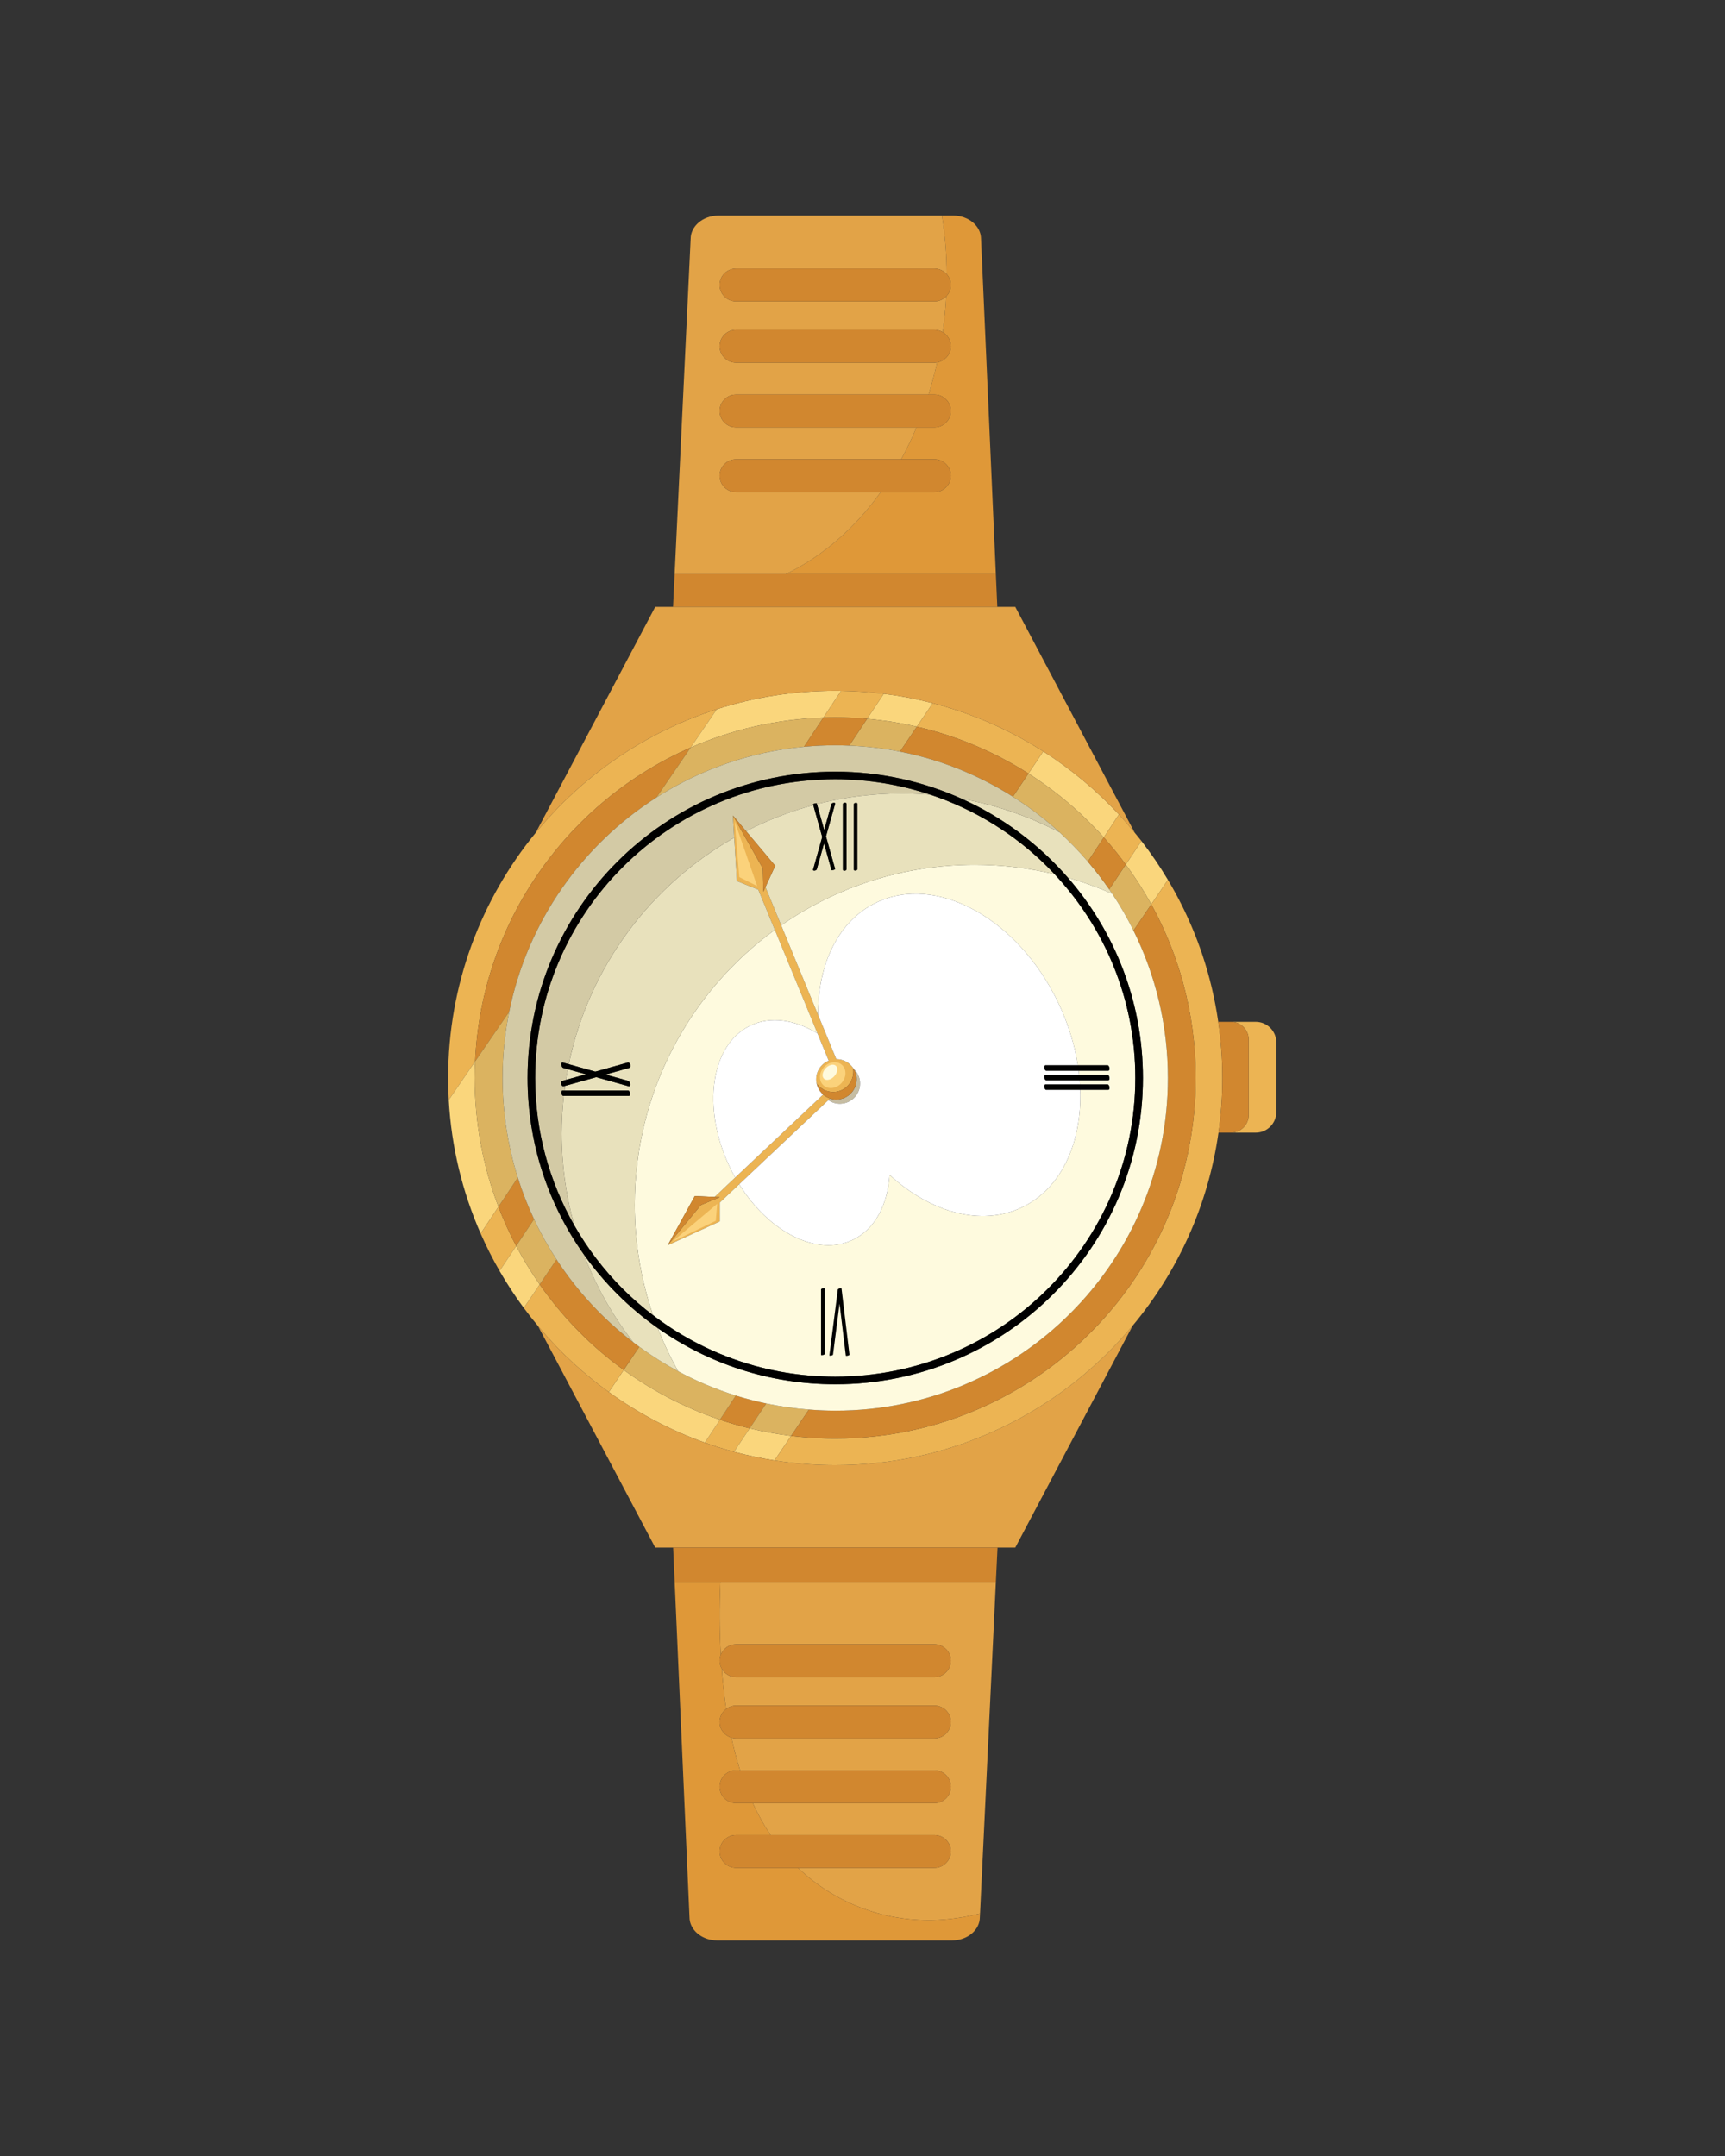 <?xml version="1.0" encoding="utf-8"?>
<!-- Generator: Adobe Illustrator 27.5.0, SVG Export Plug-In . SVG Version: 6.00 Build 0)  -->
<svg version="1.1" id="Capa_1" xmlns="http://www.w3.org/2000/svg" xmlns:xlink="http://www.w3.org/1999/xlink" x="0px" y="0px"
	 viewBox="0 0 1898 2372" style="enable-background:new 0 0 1898 2372;" xml:space="preserve">
<rect x="0" y="0" width="1898" height="2372" fill="#333333" stroke="none"/>
<path style="fill:#ECB453;" d="M522.778,1167.602c6.975-154.624,102.518-286.18,237.069-345.189
	c9.648-14.11,19.291-28.214,28.826-42.203c-78.897,25.324-147.716,73.072-199.082,135.689
	c-60.283,73.486-96.511,167.467-96.511,269.943c0,8.119,0.217,16.156,0.678,24.169c9.547-13.978,19.271-28.176,29.02-42.407
	C522.778,1167.604,522.778,1167.602,522.778,1167.602z"/>
<path style="fill:#ECB453;" d="M792.184,1561.779c-0.003-0.001-0.006-0.003-0.006-0.003l-16.646,25.242
	c10.508,3.747,21.208,7.116,32.098,10.047l17.222-25.812C813.762,1568.552,802.871,1565.393,792.184,1561.779z"/>
<path style="fill:#D1872F;" d="M560.289,1112.92c19.983-98.842,79.831-183.163,161.995-235.658
	c12.585-18.347,25.106-36.63,37.564-54.849c-134.551,59.01-230.095,190.566-237.069,345.189c0,0,0,0.002,0,0.002
	C535.155,1149.538,547.656,1131.314,560.289,1112.92z"/>
<path style="fill:#D1872F;" d="M792.175,1561.775c0,0,0.006,0.002,0.009,0.003c10.687,3.614,21.578,6.773,32.668,9.475
	l18.241-27.337c-11.337-2.392-22.492-5.274-33.415-8.689L792.175,1561.775z"/>
<path style="fill:#FAD67C;" d="M1131.606,850.92c30.777,19.558,58.672,43.258,82.879,70.296l0.002,0.002l16.642-25.242
	c-24.629-26.503-52.601-49.885-83.233-69.438c-5.369,8.052-10.858,16.24-16.3,24.375
	C1131.599,850.915,1131.602,850.917,1131.606,850.92z"/>
<path style="fill:#FAD67C;" d="M686.253,1507.036c-5.462,8.135-10.977,16.336-16.333,24.339
	c32.128,23.219,67.619,42.038,105.613,55.643l16.642-25.243C753.903,1548.867,718.261,1530.301,686.253,1507.036z"/>
<path style="fill:#FAD67C;" d="M522.348,1185.844c0-6.114,0.128-12.203,0.43-18.24c-9.749,14.231-19.473,28.428-29.02,42.407
	c2.906,52.029,15.154,101.59,35.112,146.995l19.554-29.436C531.572,1283.554,522.348,1235.772,522.348,1185.844z"/>
<path style="fill:#FAD67C;" d="M905.93,789.394l19.558-29.442c-2.146-0.027-4.317-0.055-6.463-0.055
	c-45.459,0-89.263,7.114-130.351,20.313c-9.535,13.989-19.178,28.093-28.826,42.203c0.015-0.007,0.028-0.013,0.044-0.02
	C804.813,802.684,854.133,791.063,905.93,789.394z"/>
<path style="fill:#FAD67C;" d="M1238.692,951.03c10.285,13.948,19.659,28.579,28.048,43.815c0.003,0.005,0.006,0.012,0.009,0.017
	l18.285-26.978c-8.825-14.852-18.575-29.083-29.11-42.687l-17.235,25.83L1238.692,951.03z"/>
<path style="fill:#FAD67C;" d="M824.852,1571.253l-17.222,25.812c14.555,3.939,29.409,7.117,44.536,9.479l18.283-26.976
	c-15.484-1.895-30.715-4.675-45.595-8.313L824.852,1571.253z"/>
<path style="fill:#FAD67C;" d="M954.099,790.682c18.623,1.642,36.891,4.573,54.681,8.691c0.001,0,0.003,0,0.003,0l17.48-25.845
	c-17.543-4.562-35.546-8.038-53.878-10.32l-18.291,27.472C954.096,790.682,954.097,790.682,954.099,790.682z"/>
<path style="fill:#DBB360;" d="M1131.606,850.92c-0.004-0.003-0.007-0.004-0.01-0.007c-5.679,8.488-11.352,16.969-17.105,25.539
	c18.311,11.593,35.561,24.703,51.479,39.265c10.981,10.045,21.291,20.797,30.981,32.101l17.536-26.6l-0.002-0.002
	C1190.278,894.178,1162.383,870.477,1131.606,850.92z"/>
<path style="fill:#DBB360;" d="M809.678,1535.227c-22.133-6.919-43.346-15.907-63.45-26.695
	c-14.936-8.015-29.227-17.061-42.831-26.998c-5.78,8.582-11.471,17.053-17.144,25.503c32.008,23.264,67.651,41.831,105.922,54.739
	L809.678,1535.227z"/>
<path style="fill:#DBB360;" d="M1238.692,951.03l-0.002-0.003l-18.21,27.292c1.119,1.621,2.238,3.241,3.331,4.881
	c8.626,12.949,16.426,26.487,23.375,40.527l19.563-28.864c-0.003-0.005-0.007-0.012-0.009-0.017
	C1258.351,979.609,1248.976,964.978,1238.692,951.03z"/>
<path style="fill:#DBB360;" d="M843.093,1543.916l-18.241,27.337l0.002,0.001c14.88,3.638,30.111,6.418,45.595,8.313l19.629-28.961
	C874.112,1549.356,858.418,1547.149,843.093,1543.916z"/>
<path style="fill:#DBB360;" d="M934.434,820.212c19.011,0.788,37.647,3.01,55.801,6.591l18.549-27.429c0,0-0.003,0-0.004,0
	c-17.791-4.118-36.058-7.049-54.681-8.691c0,0-0.003-0.001-0.005-0.001L934.434,820.212z"/>
<path style="fill:#ECB453;" d="M567.957,1370.629c-7.353-13.898-13.871-28.249-19.531-43.057c0,0-0.001-0.002-0.001-0.003
	l-19.554,29.436c6.193,14.122,13.144,27.835,20.803,41.115l18.293-27.475C567.963,1370.64,567.96,1370.634,567.957,1370.629z"/>
<path style="fill:#ECB453;" d="M649.201,1515.434c6.733,5.513,13.632,10.837,20.719,15.941c5.355-8.003,10.871-16.204,16.333-24.339
	c-0.006-0.004-0.012-0.008-0.018-0.013c-35.804-25.951-67.06-57.762-92.428-94.021l-0.001-0.001l-17.466,25.826
	c5.006,6.779,10.241,13.381,15.635,19.847c6.753,8.093,13.772,15.958,21.108,23.521
	C624.461,1493.956,636.518,1505.035,649.201,1515.434z"/>
<path style="fill:#D1872F;" d="M587.586,1341.176c-6.915-14.728-12.921-29.965-17.852-45.686l-21.31,32.079
	c0.001,0.001,0.001,0.002,0.001,0.002c5.66,14.809,12.178,29.16,19.531,43.058c0.003,0.006,0.006,0.011,0.009,0.017
	L587.586,1341.176z"/>
<path style="fill:#D1872F;" d="M703.397,1481.534c-2.212-1.615-4.403-3.254-6.577-4.917c-33.059-25.301-61.649-56.106-84.457-91.054
	l-18.557,27.439l0.001,0.001c25.367,36.259,56.623,68.071,92.428,94.021c0.006,0.004,0.012,0.008,0.018,0.013
	C691.925,1498.587,697.617,1490.116,703.397,1481.534z"/>
<path style="fill:#FAD67C;" d="M567.966,1370.646l-18.293,27.475c8.119,14.095,17.028,27.699,26.666,40.707l17.466-25.826
	C584.335,1399.463,575.696,1385.344,567.966,1370.646z"/>
<path style="fill:#DBB360;" d="M722.284,877.262c47.724-30.49,102.946-50.241,162.33-55.78l21.316-32.087
	c-51.797,1.668-101.116,13.289-146.039,32.998c-0.015,0.007-0.029,0.013-0.044,0.02C747.39,840.632,734.868,858.914,722.284,877.262
	z"/>
<path style="fill:#DBB360;" d="M612.363,1385.563c-9.238-14.153-17.536-28.967-24.777-44.386l-19.62,29.469
	c7.73,14.699,16.368,28.817,25.84,42.356L612.363,1385.563z"/>
<path style="fill:#E8E1BC;" d="M1165.97,915.716c-33.251-17.49-69.432-30.147-107.646-36.975
	c45.057,20.283,84.833,50.075,116.779,86.84c16.745,4.767,33.007,10.667,48.707,17.618c-1.093-1.64-2.212-3.259-3.331-4.881
	c-7.306-10.593-15.176-20.757-23.529-30.501C1187.261,936.514,1176.951,925.761,1165.97,915.716z"/>
<path style="fill:#C6BDA3;" d="M941.296,1180.204c0.754,2.236,1.165,4.63,1.165,7.119c0,11.872-9.312,21.571-21.029,22.192
	l-1.195,0.03l-1.471-0.046c-0.681-0.046-1.354-0.12-2.018-0.226c-0.787-0.123-1.564-0.289-2.323-0.496
	c-0.373-0.1-0.737-0.225-1.103-0.344l-1.91,1.802c1.584,1.101,3.305,2.02,5.154,2.682c0.547,0.194,1.106,0.37,1.675,0.523
	c0.76,0.207,1.533,0.37,2.323,0.495c0.661,0.107,1.334,0.18,2.018,0.224l1.47,0.049l1.193-0.03
	c11.717-0.621,21.029-10.323,21.029-22.192c0-2.49-0.408-4.884-1.166-7.12c-0.319-0.948-0.702-1.871-1.141-2.756
	c-0.256-0.509-0.529-1.011-0.82-1.498c-0.46-0.774-0.969-1.517-1.52-2.225c-0.406-0.528-0.839-1.038-1.294-1.526
	c-0.274-0.296-0.639-0.494-0.929-0.774c0.264,0.445,0.516,0.897,0.746,1.363C940.59,1178.335,940.974,1179.256,941.296,1180.204z"/>
<path style="fill:#ECB453;" d="M938.492,1174.719c-0.228-0.33-0.432-0.677-0.678-0.995c-0.408-0.528-0.841-1.035-1.294-1.525
	c-1.286-1.383-2.745-2.601-4.344-3.622l-1.221-0.725c-0.839-0.463-1.707-0.874-2.609-1.225c-0.814-0.319-1.656-0.594-2.517-0.814
	c-0.915-0.24-1.855-0.42-2.811-0.539c-0.804-0.101-1.618-0.158-2.446-0.169l-0.338-0.005c-0.027,0-0.052,0.006-0.079,0.006
	l-20.065-48.715l-40.558-98.467l-17.324-42.06l-2.312,5.061l-0.577-25.632l-32.893-58.187l1.472,24.33l2.891,47.777l23.532,9.472
	l18.212,44.214l46.91,113.89l12.372,30.036c-8.083,3.324-13.804,11.214-13.804,20.498l0.035,1.261
	c0.06,1.08,0.253,2.121,0.462,3.154l0.32,0.487c0.588,0.795,1.228,1.553,1.917,2.264c0.594,0.613,1.223,1.19,1.885,1.735
	l1.081,0.831c1.675,1.211,3.527,2.192,5.51,2.903c0.548,0.196,1.106,0.37,1.675,0.523c0.76,0.207,1.533,0.373,2.323,0.496
	c0.662,0.106,1.335,0.182,2.019,0.226l1.47,0.046l1.193-0.03c11.717-0.621,21.029-10.32,21.029-22.192
	C938.934,1177.55,938.767,1176.116,938.492,1174.719z"/>
<path style="fill:#ECB453;" d="M912.75,1208.254c-1.98-0.711-3.832-1.692-5.51-2.903l-1.081-0.831
	c-0.156-0.129-0.293-0.278-0.446-0.412l-0.151,0.143l-96.637,91.145l-22.626,21.34l5.68,0.254l-20.686,8.566l-36.594,44.301
	l57.294-26.25l-0.008-20.732l21.32-20.109l98.108-92.532l1.91-1.802C913.132,1208.371,912.938,1208.321,912.75,1208.254z"/>
<path style="fill:#D1872F;" d="M941.296,1180.204c-0.322-0.948-0.706-1.869-1.144-2.754c-0.23-0.466-0.482-0.917-0.746-1.363
	c-0.026-0.044-0.047-0.092-0.074-0.135l-0.847-1.307c0.005,0.024,0.003,0.05,0.008,0.074c0.274,1.397,0.442,2.83,0.442,4.308
	c0,11.872-9.312,21.571-21.029,22.192l-1.193,0.03l-1.47-0.046c-0.684-0.044-1.357-0.12-2.019-0.226
	c-0.79-0.123-1.563-0.289-2.323-0.496c-0.569-0.152-1.127-0.327-1.675-0.523c-1.982-0.711-3.835-1.692-5.51-2.903l-1.081-0.831
	c-0.662-0.544-1.291-1.122-1.885-1.735c-0.689-0.711-1.329-1.468-1.917-2.264l-0.32-0.487l0.025,0.175
	c0.315,1.503,0.741,2.967,1.343,4.34c0.325,0.735,0.687,1.452,1.087,2.144c0.422,0.735,0.888,1.446,1.392,2.124
	c0.588,0.795,1.228,1.553,1.917,2.264c0.257,0.266,0.546,0.5,0.817,0.754c0.204,0.191,0.407,0.385,0.618,0.569
	c0.153,0.133,0.29,0.282,0.446,0.412l1.081,0.831c1.678,1.211,3.53,2.192,5.51,2.903c0.188,0.067,0.383,0.117,0.572,0.179
	c0.367,0.119,0.73,0.244,1.103,0.344c0.76,0.207,1.536,0.373,2.323,0.496c0.664,0.106,1.337,0.18,2.018,0.226l1.471,0.046
	l1.195-0.03c11.717-0.621,21.029-10.32,21.029-22.192C942.461,1184.834,942.05,1182.44,941.296,1180.204z"/>
<g>
	<path style="fill:#E2A347;" d="M1095.758,1740.133H792.693c-1.199,27.072-1.063,53.905,0.418,80.068
		c2.67-6.637,9.155-11.365,16.719-11.365h218.369c9.922,0,18.038,8.116,18.038,18.038c0,9.922-8.116,18.038-18.038,18.038H809.831
		c-6.697,0-12.502-3.74-15.614-9.195c0.196,2.54,0.324,5.118,0.544,7.642c1.06,12.109,2.451,24.344,4.269,36.581
		c3.023-2.286,6.74-3.696,10.8-3.696h218.369c9.922,0,18.038,8.116,18.038,18.038s-8.116,18.038-18.038,18.038H809.831
		c-1.759,0-3.428-0.334-5.038-0.809c2.629,12.131,5.783,24.146,9.543,35.941h213.864c9.922,0,18.038,8.116,18.038,18.038
		s-8.116,18.038-18.038,18.038H828.263c5.622,12.19,12.086,23.955,19.553,35.129h180.383c9.922,0,18.038,8.119,18.038,18.041
		c0,9.92-8.116,18.038-18.038,18.038H878.014c39.561,37.808,92.589,58.738,148.532,57.525c16.63-0.359,34.181-2.854,51.781-7.272
		L1095.758,1740.133z"/>
	<path style="fill:#E2A347;" d="M941.917,1611.187c-7.577,0.408-15.206,0.599-22.892,0.599c-9.478,0-18.874-0.3-28.189-0.923
		c-13.062-0.844-25.961-2.282-38.669-4.319c-15.127-2.362-29.981-5.54-44.536-9.479c-10.889-2.931-21.59-6.3-32.098-10.047
		c-37.994-13.604-73.485-32.424-105.613-55.643c-7.087-5.104-13.985-10.428-20.719-15.941
		c-12.684-10.399-24.741-21.478-36.117-33.239c-7.337-7.563-14.356-15.428-21.108-23.521l128.971,243.775H1117.1l129.141-244.092
		C1172.667,1546.603,1064.165,1604.713,941.917,1611.187z"/>
</g>
<path style="fill:#ECB453;" d="M1340.432,1124.068c-3.736-25.693-9.678-50.671-17.785-74.659
	c-6.139-18.196-13.498-35.848-21.917-52.818c-4.886-9.805-10.102-19.365-15.696-28.707l-18.285,26.978
	c5.403,9.824,10.403,19.901,14.973,30.204c7.934,17.839,14.58,36.384,19.836,55.487c9.197,33.53,14.124,68.831,14.124,105.291
	c0,204.214-154.311,372.372-352.688,394.253c-14.427,1.594-29.11,2.402-43.967,2.402c-3.083,0-6.139-0.025-9.198-0.101
	c-13.291-0.305-26.429-1.263-39.367-2.83c-0.004,0-0.009-0.001-0.009-0.001l-18.288,26.976c12.708,2.037,25.607,3.475,38.669,4.319
	c9.315,0.624,18.711,0.923,28.189,0.923c7.686,0,15.315-0.191,22.892-0.599c122.248-6.474,230.75-64.584,304.324-152.83
	c49.456-59.318,83.122-132.228,94.455-212.359c2.781-19.659,4.273-39.731,4.273-60.156
	C1344.969,1164.853,1343.365,1144.245,1340.432,1124.068z"/>
<path style="fill:#ECB453;" d="M1131.595,850.913c5.442-8.135,10.931-16.323,16.3-24.375c-7.659-4.889-15.451-9.505-23.436-13.904
	c-16.048-8.854-32.722-16.728-49.968-23.464c-15.641-6.136-31.746-11.379-48.229-15.641l-17.479,25.845
	C1053.021,809.606,1094.406,827.241,1131.595,850.913z"/>
<path style="fill:#ECB453;" d="M905.941,789.394c4.344-0.152,8.716-0.229,13.087-0.229c11.824,0,23.524,0.506,35.067,1.517
	l18.291-27.472c-15.397-1.928-31.038-3.042-46.897-3.258l-19.558,29.442C905.933,789.394,905.936,789.394,905.941,789.394z"/>
<path style="fill:#D1872F;" d="M1285.034,1185.836c0,202.145-163.87,366.015-366.015,366.015c-9.752,0-19.381-0.496-28.941-1.245
	l-19.629,28.961c0,0,0.01,0.001,0.013,0.002c12.937,1.566,26.076,2.525,39.367,2.83c3.059,0.076,6.115,0.101,9.198,0.101
	c14.857,0,29.54-0.809,43.967-2.402c198.378-21.881,352.688-190.038,352.688-394.253c0-36.46-4.927-71.761-14.124-105.291
	c-5.257-19.103-11.902-37.648-19.836-55.487c-4.57-10.303-9.57-20.38-14.973-30.204l-19.563,28.864
	C1271.375,1072.598,1285.034,1127.611,1285.034,1185.836z"/>
<path style="fill:#D1872F;" d="M934.434,820.212l19.66-29.53c-11.544-1.011-23.243-1.517-35.067-1.517
	c-4.371,0-8.743,0.076-13.087,0.229c0,0-0.008,0.001-0.011,0.001l-21.316,32.087c11.333-1.057,22.797-1.66,34.406-1.66
	C924.189,819.822,929.315,819.999,934.434,820.212z"/>
<path style="fill:#D1872F;" d="M990.236,826.802c44.929,8.863,86.866,25.976,124.255,49.649c5.752-8.57,11.426-17.051,17.105-25.539
	c-37.19-23.672-78.574-41.307-122.811-51.539L990.236,826.802z"/>
<path style="fill:#DBB360;" d="M569.735,1295.49c-10.858-34.621-16.73-71.45-16.73-109.654c0-24.971,2.521-49.35,7.285-72.916
	c-12.633,18.394-25.134,36.618-37.511,54.684c-0.302,6.037-0.43,12.126-0.43,18.24c0,49.928,9.224,97.71,26.077,141.725
	L569.735,1295.49z"/>
<path style="fill:#FEFADE;" d="M1160.343,961.686c-28.156-6.777-57.546-10.386-87.781-10.386
	c-79.178,0-152.56,24.659-213.027,66.623l40.558,98.467c-0.297-55.808,22.245-103.533,64.209-123.575
	c66.3-31.664,155.901,17.739,200.126,110.344c10.89,22.804,17.996,46.098,21.557,68.735h32.713c1.953,0,3.086,5.916,0.654,5.916
	h-32.538c0.204,1.555,0.414,3.11,0.583,4.657h31.301c1.953,0,3.086,5.916,0.654,5.916h-31.396c0.127,1.539,0.223,3.07,0.317,4.6
	h30.426c1.953,0,3.086,5.915,0.654,5.915h-30.774c1.914,58.245-20.735,108.548-64.121,129.267
	c-44.987,21.484-100.685,5.615-145.67-35.715c-2.125,32.861-16.061,59.805-40.487,71.47c-39.228,18.735-92.1-8.299-124.996-61.154
	l-21.32,20.109l0.008,20.732l-57.294,26.25l29.76-54.096l21.839,0.974l22.626-21.34c-2.108-3.752-4.121-7.614-6.019-11.59
	c-31.095-65.108-20.89-134.801,22.794-155.661c22.238-10.621,48.862-6.514,73.749,8.644l-46.91-113.89
	c-93.394,68.033-154.141,178.178-154.141,302.567c0,42.525,7.149,83.365,20.224,121.453c55.578,42.322,125.003,67.513,200.4,67.515
	c91.193-0.003,173.712-36.779,233.472-96.251c59.753-59.48,96.695-141.6,96.698-232.347
	C1249.186,1099.161,1215.431,1020.41,1160.343,961.686z"/>
<path style="fill:#E8E1BC;" d="M852.537,1022.899l-18.212-44.214l-23.532-9.472l-2.891-47.777
	c-92.117,52.247-159.918,142.368-182.08,249.266c0.773,0.217,1.546,0.433,2.319,0.65c8.958,2.511,17.917,5.022,26.875,7.533
	c11.902-3.336,23.804-6.673,35.707-10.009c2.691-0.755,4.273,5.148,1.583,5.902c-2.971,0.833-5.943,1.664-8.915,2.498
	c-5.686,1.594-11.372,3.187-17.058,4.781c8.299,2.327,16.599,4.653,24.899,6.98c2.345,0.656,3.094,6.656,0.564,5.948l-8.915-2.5
	c-8.958-2.51-17.917-5.022-26.875-7.532c-11.42,3.201-22.84,6.402-34.261,9.603c-0.238,1.695-0.433,3.402-0.648,5.104h70.072
	c2.059,0,3.255,5.915,0.689,5.915h-71.513c-1.503,13.621-2.339,27.443-2.339,41.464c0,34.992,4.89,68.822,13.879,100.94
	c14.717,25.756,32.754,49.392,53.663,70.205c10.351,10.301,21.427,19.87,33.07,28.736c-13.075-38.089-20.224-78.929-20.224-121.453
	C698.395,1201.078,759.143,1090.932,852.537,1022.899z"/>
<path style="fill:#D3CAA5;" d="M642.477,1380.079c-38.998-54.907-61.99-121.88-61.991-194.243
	c0.005-186.118,151.58-336.965,338.534-336.965c49.676,0,96.805,10.738,139.305,29.87c38.214,6.828,74.395,19.485,107.646,36.975
	c-15.918-14.562-33.168-27.672-51.479-39.265c-37.389-23.673-79.326-40.787-124.255-49.649c-18.154-3.581-36.79-5.803-55.801-6.591
	c-5.119-0.213-10.245-0.39-15.415-0.39c-11.609,0-23.073,0.603-34.406,1.66c-59.384,5.539-114.606,25.29-162.33,55.78
	c-82.163,52.495-142.012,136.817-161.995,235.658c-4.764,23.566-7.285,47.945-7.285,72.916c0,38.204,5.872,75.033,16.73,109.654
	c4.931,15.721,10.937,30.958,17.852,45.686c7.241,15.42,15.538,30.233,24.777,44.386c22.807,34.948,51.398,65.753,84.457,91.054
	C674.193,1447.563,655.811,1415.071,642.477,1380.079z"/>
<path style="fill:#D3CAA5;" d="M919.019,857.238c-91.193,0.002-173.711,36.779-233.471,96.251
	c-59.753,59.48-96.694,141.6-96.697,232.347c0.002,58.994,15.692,114.291,43.034,162.142c-8.99-32.118-13.879-65.948-13.879-100.94
	c0-14.021,0.837-27.843,2.339-41.464c-0.165,0-0.329,0-0.493,0c-2.059,0-3.255-5.915-0.689-5.915c0.644,0,1.289,0,1.934,0
	c0.215-1.702,0.41-3.409,0.648-5.104c-0.482,0.135-0.964,0.27-1.446,0.406c-2.691,0.754-4.273-5.148-1.583-5.902
	c1.326-0.372,2.652-0.743,3.978-1.115c0.625-3.939,1.35-7.844,2.097-11.741c-1.667-0.468-3.335-0.935-5.002-1.402
	c-2.345-0.656-3.094-6.656-0.564-5.948c2.199,0.616,4.397,1.233,6.596,1.85c22.161-106.898,89.962-197.019,182.08-249.266
	l-1.472-24.33l14.528,17.271c23.322-12.028,48.045-21.698,73.901-28.645c-0.071-0.254-0.143-0.508-0.214-0.762
	c-0.221-0.787,3.819-1.877,4.042-1.084c0.067,0.238,0.133,0.476,0.2,0.714c29.822-7.653,61.078-11.729,93.287-11.729
	c10.674,0,21.229,0.499,31.677,1.376C990.904,863.273,955.683,857.238,919.019,857.238z"/>
<path style="fill:#FFFFFF;" d="M920.158,1165.105c0.027,0,0.052-0.006,0.079-0.006l0.338,0.005c0.828,0.011,1.642,0.068,2.446,0.169
	c0.956,0.12,1.895,0.3,2.811,0.539c0.861,0.22,1.702,0.496,2.517,0.814c0.901,0.351,1.77,0.762,2.609,1.225l1.221,0.725
	c1.599,1.021,3.058,2.239,4.344,3.622c0.452,0.49,0.885,0.997,1.294,1.525c0.246,0.318,0.45,0.665,0.678,0.995
	c-0.005-0.024-0.003-0.05-0.008-0.074l0.847,1.307c0.027,0.043,0.047,0.091,0.074,0.135c0.29,0.28,0.654,0.478,0.929,0.774
	c0.455,0.487,0.888,0.997,1.294,1.526c0.551,0.708,1.06,1.451,1.52,2.225c0.291,0.487,0.564,0.989,0.82,1.498
	c0.438,0.885,0.822,1.808,1.141,2.756c0.758,2.236,1.166,4.63,1.166,7.12c0,11.869-9.312,21.571-21.029,22.192l-1.193,0.03
	l-1.47-0.049c-0.684-0.044-1.357-0.117-2.018-0.224c-0.79-0.125-1.563-0.288-2.323-0.495c-0.569-0.153-1.128-0.33-1.675-0.523
	c-1.85-0.663-3.57-1.581-5.154-2.682l-98.108,92.532c32.896,52.855,85.768,79.889,124.996,61.154
	c24.426-11.666,38.362-38.609,40.487-71.47c44.986,41.33,100.683,57.199,145.67,35.715c43.387-20.719,66.035-71.022,64.121-129.267
	c-12.491,0-24.981,0-37.471,0c-1.953,0-3.086-5.915-0.654-5.915c2.863,0,5.725,0,8.59,0c9.743,0,19.486,0,29.229,0
	c-0.094-1.53-0.19-3.061-0.317-4.6c-12.283,0-24.566,0-36.849,0c-1.953,0-3.086-5.916-0.654-5.916c2.863,0,5.725,0,8.59,0
	c9.451,0,18.903,0,28.354,0c-0.169-1.547-0.38-3.102-0.583-4.657c-11.903,0-23.805,0-35.707,0c-1.953,0-3.086-5.916-0.654-5.916
	c2.863,0,5.725,0,8.59,0c8.981,0,17.96,0,26.941,0c-3.561-22.637-10.667-45.931-21.557-68.735
	c-44.226-92.605-133.826-142.008-200.126-110.344c-41.964,20.042-64.506,67.766-64.209,123.575L920.158,1165.105z"/>
<path style="fill:#ECB453;" d="M1381.743,1124.068h-27.279c10.693,0,19.444,8.751,19.444,19.443v83.039
	c0,10.696-8.751,19.447-19.444,19.447h27.279c12.398,0,22.543-10.146,22.543-22.543v-76.844
	C1404.286,1134.213,1394.141,1124.068,1381.743,1124.068z"/>
<path style="fill:#D1872F;" d="M1373.907,1226.551v-83.039c0-10.693-8.751-19.443-19.444-19.443h-14.032
	c2.933,20.177,4.538,40.785,4.538,61.774c0,20.425-1.493,40.497-4.273,60.156h13.767
	C1365.156,1245.998,1373.907,1237.246,1373.907,1226.551z"/>
<path style="fill:#DF9838;" d="M1026.546,2112.262c-55.943,1.213-108.971-19.717-148.532-57.525h-68.184
	c-9.922,0-18.038-8.119-18.038-18.038c0-9.922,8.116-18.041,18.038-18.041h37.986c-7.467-11.174-13.931-22.939-19.553-35.129
	h-18.433c-9.922,0-18.038-8.116-18.038-18.038s8.116-18.038,18.038-18.038h4.505c-3.76-11.795-6.914-23.81-9.543-35.941
	c-7.473-2.205-13.001-9.066-13.001-17.229c0-5.861,2.874-11.042,7.238-14.342c-1.818-12.237-3.21-24.472-4.269-36.581
	c-0.22-2.525-0.347-5.103-0.544-7.642c-1.499-2.627-2.425-5.619-2.425-8.844c0-2.359,0.487-4.603,1.32-6.673
	c-1.481-26.162-1.618-52.995-0.418-80.068h-50.37l16.314,368.852c0,12.297,10.48,22.638,24.309,25.031
	c1.976,0.341,4.019,0.521,6.111,0.521h258.657c16.734,0,30.422-11.5,30.422-25.553l0.19-3.996
	C1060.728,2109.407,1043.177,2111.902,1026.546,2112.262z"/>
<polygon style="fill:#D1872F;" points="792.693,1740.133 1095.758,1740.133 1097.576,1702.449 740.643,1702.449 742.324,1740.133 
	"/>
<path style="fill:#DF9838;" d="M1046.238,313.479c0,4.865-1.968,9.279-5.125,12.533c-0.686,13.027-2.01,26.181-3.909,39.351
	c5.367,3.134,9.035,8.896,9.035,15.528c0,8.924-6.585,16.333-15.128,17.742c-2.658,11.902-5.824,23.735-9.495,35.425h6.584
	c9.922,0,18.038,8.116,18.038,18.038c0,9.922-8.116,18.041-18.038,18.041h-19.779c-5.037,12.009-10.653,23.747-16.849,35.129h36.628
	c9.922,0,18.038,8.116,18.038,18.038c0,9.922-8.116,18.038-18.038,18.038h-59.14c-27.071,37.865-61.831,69.498-104.432,90.232
	h231.098l-16.311-368.852c0-14.053-13.692-25.553-30.422-25.553h-0.003h-12.621c3.49,21.278,5.194,42.87,5.293,64.443
	C1044.472,304.796,1046.238,308.923,1046.238,313.479z"/>
<path style="fill:#DF9838;" d="M741.079,656.186l-0.547,11.431h0.019l0.552-11.43C741.094,656.187,741.087,656.187,741.079,656.186z
	"/>
<polygon style="fill:#D1872F;" points="864.628,631.575 742.288,631.575 741.102,656.187 740.551,667.617 1097.333,667.617 
	1095.725,631.575 "/>
<path style="fill:#E2A347;" d="M1028.199,331.521H809.831c-9.922,0-18.038-8.119-18.038-18.041c0-9.922,8.116-18.038,18.038-18.038
	h218.369c5.367,0,10.15,2.422,13.462,6.171c-0.1-21.573-1.803-43.165-5.293-64.443H790.335c-16.734,0-30.423,11.499-30.423,25.553
	l-17.624,368.852h122.34c42.601-20.734,77.361-52.367,104.432-90.232H809.831c-9.922,0-18.038-8.116-18.038-18.038
	c0-9.922,8.116-18.038,18.038-18.038h181.741c6.196-11.382,11.812-23.119,16.849-35.129h-198.59
	c-9.922,0-18.038-8.119-18.038-18.041c0-9.922,8.116-18.038,18.038-18.038h211.785c3.67-11.69,6.836-23.523,9.495-35.425
	c-0.953,0.157-1.914,0.296-2.911,0.296H809.831c-9.922,0-18.038-8.119-18.038-18.038c0-9.922,8.116-18.041,18.038-18.041h218.369
	c3.29,0,6.341,0.958,9.004,2.513c1.899-13.17,3.223-26.324,3.909-39.351C1037.828,329.395,1033.257,331.521,1028.199,331.521z"/>
<path style="fill:#E2A347;" d="M1117.1,667.617H720.946L589.591,915.898c51.366-62.616,120.185-110.364,199.082-135.689
	c41.088-13.198,84.892-20.313,130.351-20.313c2.146,0,4.317,0.027,6.463,0.055c15.859,0.215,31.501,1.329,46.897,3.258
	c18.332,2.282,36.335,5.758,53.878,10.32c16.483,4.262,32.587,9.505,48.229,15.641c17.246,6.735,33.92,14.609,49.968,23.464
	c7.985,4.399,15.778,9.015,23.436,13.904c30.632,19.552,58.604,42.934,83.233,69.438c6.054,6.526,11.829,13.301,17.469,20.187
	L1117.1,667.617z"/>
<path style="fill:#ECB453;" d="M1214.487,921.217c8.539,9.523,16.624,19.478,24.202,29.81l17.235-25.83
	c-2.373-3.066-4.87-6.035-7.327-9.034c-5.64-6.886-11.415-13.661-17.469-20.187L1214.487,921.217z"/>
<path style="fill:#D1872F;" d="M1196.951,947.817c8.353,9.745,16.223,19.908,23.529,30.501l18.21-27.292
	c-7.579-10.331-15.663-20.286-24.202-29.81L1196.951,947.817z"/>
<path style="fill:#FEFADE;" d="M1175.103,965.581c51.327,59.071,82.45,136.018,82.452,220.255
	c-0.005,186.118-151.58,336.965-338.536,336.965c-72.735,0-140.055-22.909-195.238-61.768c6.392,16.426,13.897,32.292,22.447,47.499
	c20.104,10.788,41.318,19.776,63.45,26.695c10.923,3.415,22.078,6.298,33.415,8.689c15.325,3.234,31.019,5.44,46.985,6.69
	c9.56,0.749,19.189,1.245,28.941,1.245c202.144,0,366.015-163.87,366.015-366.015c0-58.225-13.659-113.238-37.848-162.11
	c-6.949-14.04-14.749-27.578-23.375-40.527C1208.11,976.248,1191.848,970.348,1175.103,965.581z"/>
<path style="fill:#E8E1BC;" d="M1152.491,953.489c-35.734-35.562-79.646-62.919-128.643-79.241
	c-10.447-0.877-21.002-1.376-31.677-1.376c-32.209,0-63.465,4.075-93.287,11.729c2.655,9.472,5.31,18.944,7.964,28.416
	c2.653-9.466,5.306-18.931,7.959-28.397c0.455-1.618,4.565-2.127,4.075-0.382c-3.35,11.953-6.7,23.905-10.05,35.857
	c3.345,11.932,6.689,23.865,10.034,35.798c0.22,0.787-3.819,1.876-4.042,1.084c-2.721-9.71-5.443-19.419-8.164-29.13
	c-2.653,9.466-5.306,18.931-7.959,28.397c-0.455,1.618-4.564,2.127-4.074,0.382c3.349-11.953,6.7-23.905,10.05-35.857
	c-3.274-11.678-6.547-23.358-9.82-35.036c-25.856,6.948-50.578,16.617-73.901,28.645l31.975,38.012l-10.721,23.474l17.324,42.06
	c60.467-41.964,133.849-66.623,213.027-66.623c30.236,0,59.625,3.609,87.781,10.386
	C1157.754,958.927,1155.173,956.159,1152.491,953.489z"/>
<path style="fill:#E8E1BC;" d="M642.477,1380.079c13.334,34.992,31.716,67.484,54.343,96.538c2.174,1.663,4.366,3.302,6.577,4.917
	c13.604,9.938,27.895,18.983,42.831,26.998c-8.55-15.207-16.054-31.073-22.447-47.499
	C692.272,1438.845,664.759,1411.45,642.477,1380.079z"/>
<path style="fill:#E8E1BC;" d="M644.689,1181.779c-6.633-1.859-13.265-3.718-19.898-5.577c-0.747,3.897-1.472,7.802-2.097,11.741
	c1.646-0.461,3.291-0.921,4.937-1.383C633.317,1184.967,639.003,1183.373,644.689,1181.779z"/>
<path style="fill:#FFFFFF;" d="M904.276,1202.785c-0.689-0.711-1.329-1.468-1.917-2.264c-0.504-0.678-0.969-1.389-1.392-2.124
	c-0.401-0.692-0.763-1.408-1.087-2.144c-0.603-1.375-1.025-2.838-1.343-4.34l-0.025-0.175c-0.209-1.034-0.402-2.074-0.462-3.154
	l-0.035-1.261c0-9.283,5.721-17.174,13.804-20.498l-12.372-30.036c-24.887-15.157-51.511-19.264-73.749-8.644
	c-43.683,20.86-53.889,90.553-22.794,155.661c1.898,3.976,3.911,7.839,6.019,11.59l96.637-91.145
	c-0.158-0.236-0.319-0.47-0.467-0.713C904.822,1203.285,904.533,1203.051,904.276,1202.785z"/>
<path d="M919.019,848.871c-186.954,0-338.529,150.847-338.534,336.965c0.002,72.363,22.993,139.336,61.991,194.243
	c22.282,31.371,49.796,58.767,81.305,80.954c55.183,38.859,122.503,61.768,195.238,61.768
	c186.956,0,338.531-150.847,338.536-336.965c-0.002-84.236-31.125-161.184-82.452-220.255
	c-31.946-36.765-71.722-66.557-116.779-86.84C1015.824,859.609,968.695,848.871,919.019,848.871z M1152.491,953.489
	c2.682,2.67,5.263,5.438,7.851,8.197c55.089,58.724,88.843,137.475,88.846,224.15c-0.003,90.748-36.944,172.867-96.698,232.347
	c-59.76,59.473-142.279,96.248-233.472,96.251c-75.397-0.002-144.823-25.193-200.4-67.515c-11.643-8.867-22.719-18.435-33.07-28.736
	c-20.909-20.813-38.947-44.449-53.663-70.205c-27.342-47.851-43.031-103.148-43.034-162.142
	c0.003-90.748,36.944-172.867,96.697-232.347c59.76-59.473,142.278-96.249,233.471-96.251c36.664,0.001,71.885,6.035,104.829,17.01
	C1072.845,890.57,1116.758,917.927,1152.491,953.489z"/>
<path d="M894.627,956.625c-0.49,1.745,3.619,1.236,4.074-0.382c2.653-9.466,5.306-18.931,7.959-28.397
	c2.721,9.71,5.443,19.419,8.164,29.13c0.224,0.793,4.263-0.297,4.042-1.084c-3.345-11.933-6.69-23.866-10.034-35.798
	c3.35-11.952,6.7-23.904,10.05-35.857c0.49-1.746-3.62-1.237-4.075,0.382c-2.653,9.466-5.306,18.931-7.959,28.397
	c-2.655-9.472-5.31-18.943-7.964-28.416c-0.067-0.238-0.133-0.476-0.2-0.714c-0.223-0.793-4.263,0.297-4.042,1.084
	c0.071,0.254,0.142,0.508,0.214,0.762c3.273,11.678,6.546,23.358,9.82,35.036C901.327,932.72,897.977,944.672,894.627,956.625z"/>
<path d="M931.442,884.281c0-2.138-4.099-1.558-4.099,0.294c0,24.003,0,48.003,0,72.006c0,2.138,4.099,1.558,4.099-0.294
	C931.442,932.284,931.442,908.284,931.442,884.281z"/>
<path d="M943.417,884.221c0-1.888-4.063-1.133-4.063,0.414c0,24.003,0,48.003,0,72.006c0,1.888,4.063,1.133,4.063-0.414
	C943.417,932.224,943.417,908.224,943.417,884.221z"/>
<path d="M656.006,1184.952c8.958,2.511,17.917,5.022,26.875,7.532c2.971,0.833,5.943,1.667,8.915,2.5
	c2.53,0.708,1.781-5.292-0.564-5.948c-8.3-2.327-16.6-4.653-24.899-6.98c5.686-1.594,11.372-3.187,17.058-4.781
	c2.972-0.834,5.943-1.664,8.915-2.498c2.691-0.754,1.108-6.657-1.583-5.902c-11.903,3.336-23.805,6.672-35.707,10.009
	c-8.958-2.511-17.917-5.022-26.875-7.533c-0.773-0.216-1.546-0.433-2.319-0.65c-2.199-0.617-4.397-1.234-6.596-1.85
	c-2.53-0.708-1.781,5.292,0.564,5.948c1.667,0.467,3.334,0.935,5.002,1.402c6.633,1.859,13.265,3.718,19.898,5.577
	c-5.686,1.594-11.372,3.187-17.058,4.781c-1.646,0.462-3.292,0.923-4.937,1.383c-1.326,0.371-2.652,0.743-3.978,1.115
	c-2.691,0.754-1.108,6.656,1.583,5.902c0.482-0.135,0.964-0.271,1.446-0.406C633.167,1191.354,644.587,1188.153,656.006,1184.952z"
	/>
<path d="M682.794,1205.574c3.023,0,6.044,0,9.064,0c2.566,0,1.37-5.915-0.689-5.915c-20.98,0-41.963,0-62.942,0
	c-2.376,0-4.754,0-7.13,0c-0.645,0-1.29,0-1.934,0c-2.566,0-1.37,5.915,0.689,5.915c0.164,0,0.328,0,0.493,0
	C641.163,1205.574,661.979,1205.574,682.794,1205.574z"/>
<path d="M925.904,1417.415c-0.09-0.76-3.92,0.15-4.039,1.082c-3.113,24.232-6.224,48.461-9.337,72.69
	c-0.049,0.401,3.889,0.095,4.042-1.081c2.393-18.641,4.787-37.281,7.181-55.92c2.286,19.032,4.574,38.064,6.862,57.097
	c0.082,0.694,4.159-0.087,4.042-1.082C931.738,1465.938,928.821,1441.676,925.904,1417.415z"/>
<path d="M907.435,1417.415c0-0.703-4.042-0.117-4.042,1.082c0,24.003,0,48.003,0,72.006c0,0.703,4.042,0.117,4.042-1.084
	C907.435,1465.418,907.435,1441.415,907.435,1417.415z"/>
<path d="M1150.453,1171.894c-2.432,0-1.299,5.916,0.654,5.916c11.902,0,23.804,0,35.707,0c7.982,0,15.965,0,23.948,0
	c2.863,0,5.728,0,8.591,0c2.432,0,1.299-5.916-0.654-5.916c-10.904,0-21.809,0-32.713,0c-8.981,0-17.96,0-26.941,0
	C1156.178,1171.894,1153.316,1171.894,1150.453,1171.894z"/>
<path d="M1150.453,1182.467c-2.432,0-1.299,5.916,0.654,5.916c12.282,0,24.566,0,36.849,0c7.602,0,15.204,0,22.806,0
	c2.863,0,5.728,0,8.591,0c2.432,0,1.299-5.916-0.654-5.916c-10.434,0-20.867,0-31.301,0c-9.451,0-18.903,0-28.354,0
	C1156.178,1182.467,1153.316,1182.467,1150.453,1182.467z"/>
<path d="M1150.453,1192.983c-2.432,0-1.299,5.915,0.654,5.915c12.491,0,24.981,0,37.471,0c7.395,0,14.789,0,22.183,0
	c2.863,0,5.728,0,8.591,0c2.432,0,1.299-5.915-0.654-5.915c-10.142,0-20.284,0-30.426,0c-9.743,0-19.486,0-29.229,0
	C1156.178,1192.983,1153.316,1192.983,1150.453,1192.983z"/>
<polygon style="fill:#D1872F;" points="839.321,955.293 839.899,980.924 842.211,975.864 852.932,952.39 820.956,914.377 
	806.429,897.106 "/>
<polygon style="fill:#FBD27B;" points="813.404,964.855 833.128,974.747 808.469,903.907 "/>
<polygon style="fill:#D1872F;" points="791.977,1316.99 786.297,1316.737 764.458,1315.762 734.698,1369.858 771.292,1325.557 "/>
<polygon style="fill:#FBD27B;" points="739.567,1366.099 787.584,1342.933 789.169,1324.276 "/>
<path style="fill:#FBD27B;" d="M926.444,1171.518c-1.076-0.986-2.299-1.729-3.614-2.233c-0.556-0.215-1.13-0.386-1.716-0.517
	l-1.024-0.18c-0.547-0.076-1.103-0.114-1.664-0.119l-1.256,0.046c-1.188,0.1-2.389,0.351-3.565,0.749l-0.877,0.33
	c-0.586,0.237-1.166,0.512-1.732,0.826c-0.515,0.283-1.018,0.599-1.512,0.942c-0.525,0.365-1.035,0.765-1.528,1.201l-1.201,1.163
	l-0.158,0.169c-1.092,1.193-1.986,2.489-2.677,3.84c-2.882,5.635-2.245,12.215,2.034,16.135l0.561,0.482
	c1.242,1,2.656,1.702,4.159,2.116l1.427,0.302c0.512,0.079,1.032,0.128,1.558,0.142c0.615,0.022,1.236-0.003,1.86-0.068
	c0.539-0.055,1.078-0.142,1.62-0.259l0.855-0.215c1.296-0.362,2.574-0.907,3.794-1.62l1-0.635l1.286-0.975l1.026-0.923l0.7-0.722
	l0.537-0.613C931.469,1184.741,931.572,1176.219,926.444,1171.518z"/>
<path style="fill:#FEFADE;" d="M912.725,1187.473l0.496-0.182c0.754-0.3,1.509-0.703,2.244-1.199l0.605-0.433l0.787-0.648
	l0.643-0.605l0.441-0.46l0.346-0.39c3.312-3.881,3.971-8.772,1.427-11.104c-0.534-0.49-1.169-0.828-1.868-1.027l-0.929-0.174
	l-0.561-0.03l-0.924,0.049l-0.708,0.114c-0.673,0.142-1.364,0.37-2.054,0.681l-0.515,0.25l-1.026,0.596l-0.915,0.646l-0.943,0.795
	l-0.757,0.752l-0.098,0.109c-0.697,0.76-1.291,1.566-1.773,2.389c-2.016,3.434-2.119,7.16,0.002,9.105l0.281,0.237
	c0.626,0.485,1.368,0.787,2.182,0.918l0.779,0.074l0.863-0.03l1.049-0.169L912.725,1187.473z"/>
<path style="fill:#D1872F;" d="M1041.661,301.612c-3.312-3.749-8.095-6.171-13.462-6.171H809.831
	c-9.922,0-18.038,8.116-18.038,18.038c0,9.922,8.116,18.041,18.038,18.041h218.369c5.058,0,9.629-2.126,12.913-5.509
	c3.157-3.253,5.125-7.668,5.125-12.533C1046.238,308.923,1044.472,304.796,1041.661,301.612z"/>
<path style="fill:#D1872F;" d="M1046.238,380.891c0-6.632-3.667-12.394-9.035-15.528c-2.663-1.555-5.714-2.513-9.004-2.513H809.831
	c-9.922,0-18.038,8.119-18.038,18.041c0,9.919,8.116,18.038,18.038,18.038h218.369c0.996,0,1.957-0.138,2.911-0.296
	C1039.652,397.224,1046.238,389.815,1046.238,380.891z"/>
<path style="fill:#D1872F;" d="M1046.238,452.096c0-9.922-8.116-18.038-18.038-18.038h-6.584H809.831
	c-9.922,0-18.038,8.116-18.038,18.038c0,9.922,8.116,18.041,18.038,18.041h198.59h19.779
	C1038.121,470.138,1046.238,462.018,1046.238,452.096z"/>
<path style="fill:#D1872F;" d="M1046.238,523.305c0-9.922-8.116-18.038-18.038-18.038h-36.628H809.831
	c-9.922,0-18.038,8.116-18.038,18.038c0,9.922,8.116,18.038,18.038,18.038H969.06h59.14
	C1038.121,541.343,1046.238,533.227,1046.238,523.305z"/>
<path style="fill:#D1872F;" d="M794.217,1835.717c3.111,5.454,8.916,9.195,15.614,9.195h218.369c9.922,0,18.038-8.116,18.038-18.038
	c0-9.922-8.116-18.038-18.038-18.038H809.831c-7.564,0-14.049,4.728-16.719,11.365c-0.833,2.07-1.32,4.314-1.32,6.673
	C791.792,1830.098,792.718,1833.09,794.217,1835.717z"/>
<path style="fill:#D1872F;" d="M791.792,1894.282c0,8.163,5.528,15.024,13.001,17.229c1.61,0.475,3.279,0.809,5.038,0.809h218.369
	c9.922,0,18.038-8.116,18.038-18.038s-8.116-18.038-18.038-18.038H809.831c-4.061,0-7.777,1.41-10.8,3.696
	C794.666,1883.24,791.792,1888.421,791.792,1894.282z"/>
<path style="fill:#D1872F;" d="M791.792,1965.49c0,9.922,8.116,18.038,18.038,18.038h18.433h199.936
	c9.922,0,18.038-8.116,18.038-18.038s-8.116-18.038-18.038-18.038H814.335h-4.505
	C799.909,1947.452,791.792,1955.568,791.792,1965.49z"/>
<path style="fill:#D1872F;" d="M791.792,2036.698c0,9.92,8.116,18.038,18.038,18.038h68.184h150.185
	c9.922,0,18.038-8.119,18.038-18.038c0-9.922-8.116-18.041-18.038-18.041H847.817h-37.986
	C799.909,2018.658,791.792,2026.776,791.792,2036.698z"/>
</svg>
